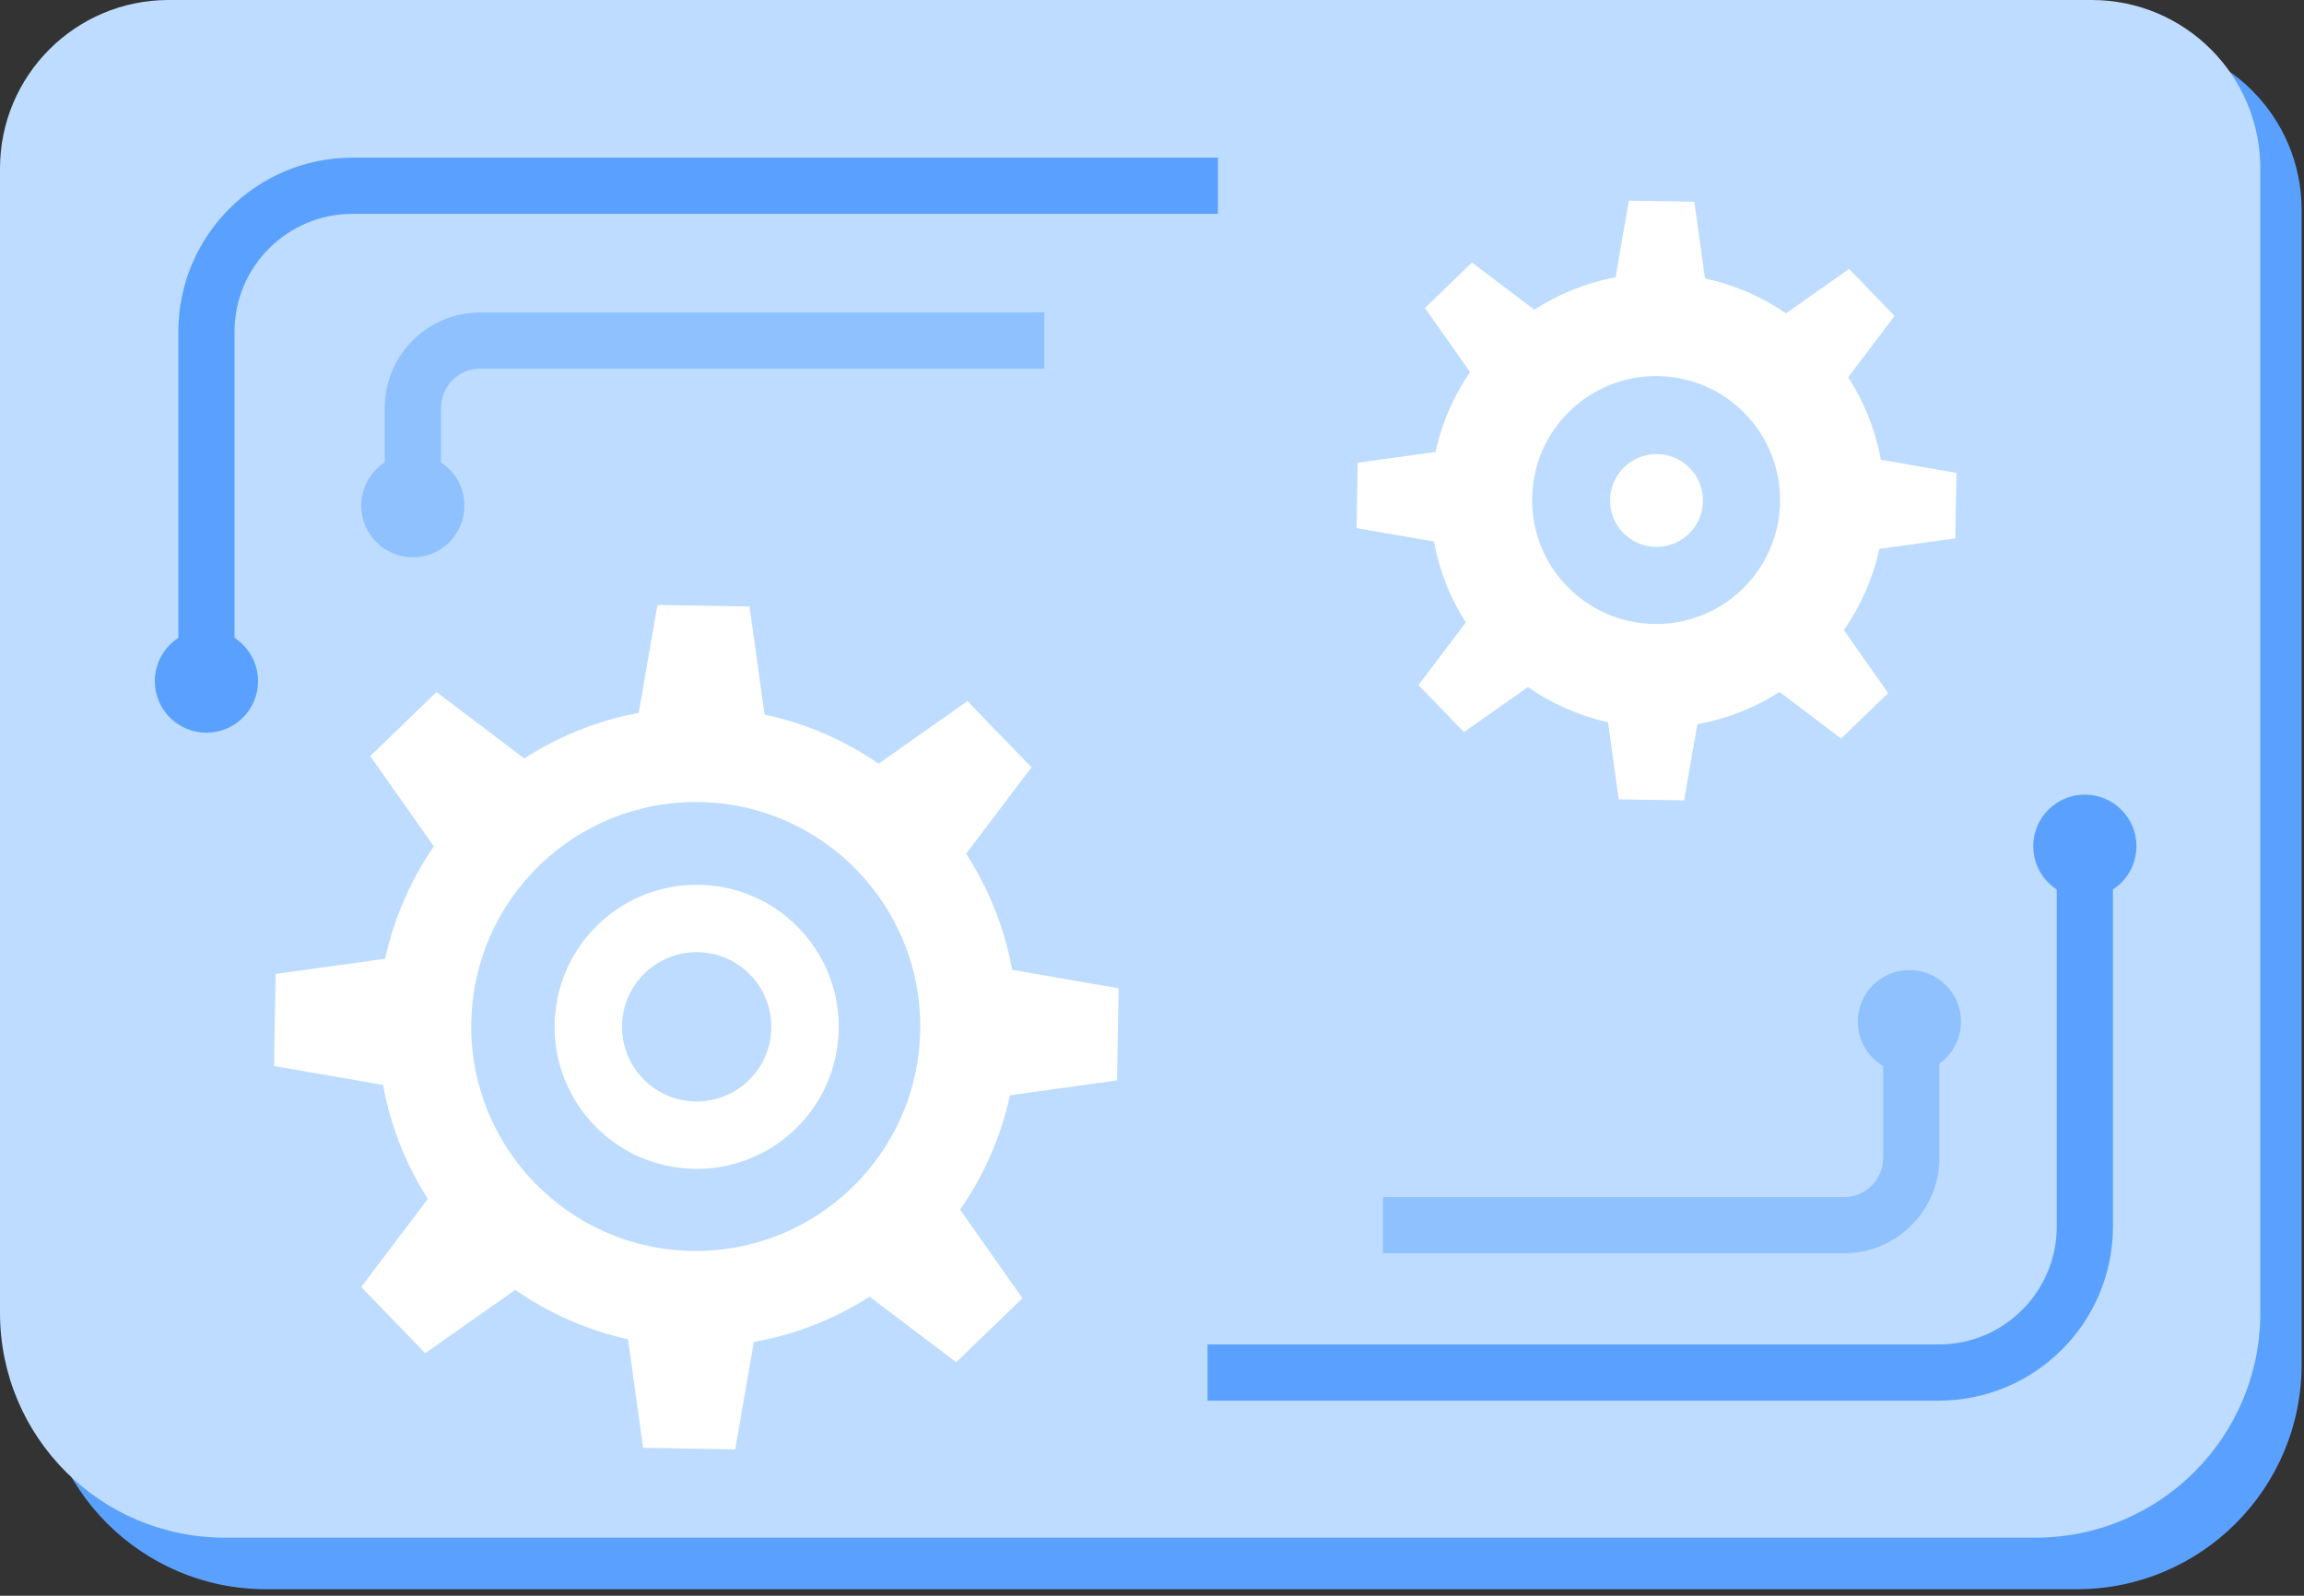 <svg width="205" height="142" viewBox="0 0 205 142" fill="none" xmlns="http://www.w3.org/2000/svg">
<rect x="0" y="0" width="205" height="142" fill="#333333" stroke="none"/>
<g id="Group 991">
<g id="Group 865">
<path id="Rectangle 281" d="M3.673 18.673C3.673 10.389 10.389 3.673 18.673 3.673H189.787C198.071 3.673 204.787 10.389 204.787 18.673V121.422C204.787 132.468 195.833 141.422 184.787 141.422H23.673C12.627 141.422 3.673 132.468 3.673 121.422V18.673Z" fill="#5AA1FF"/>
<path id="Rectangle 280" d="M0 15C0 6.716 6.716 0 15 0H186.114C194.398 0 201.114 6.716 201.114 15V116.831C201.114 127.877 192.16 136.831 181.114 136.831H20C8.954 136.831 0 127.877 0 116.831V15Z" fill="#BDDCFF"/>
<g id="Group 863">
<g id="Group 860">
<path id="Rectangle 281_2" d="M18.367 58.773V29.53C18.367 22.35 24.187 16.53 31.367 16.53H108.363" stroke="#5AA1FF" stroke-width="5"/>
<circle id="Ellipse 63" cx="18.367" cy="60.61" r="4.592" fill="#5AA1FF"/>
</g>
<g id="Group 859">
<path id="Rectangle 282" d="M36.733 46.582V36.305C36.733 32.992 39.419 30.305 42.733 30.305H92.919" stroke="#8FC1FF" stroke-width="5"/>
<circle id="Ellipse 64" cx="36.733" cy="44.998" r="4.592" fill="#8FC1FF"/>
</g>
</g>
<g id="Group 864">
<path id="Rectangle 284" d="M185.502 77.14L185.502 109.138C185.502 116.317 179.682 122.138 172.502 122.138L107.444 122.138" stroke="#5AA1FF" stroke-width="5"/>
<path id="Rectangle 283" d="M170.059 92.751L170.059 103.027C170.059 106.341 167.373 109.027 164.059 109.027L123.056 109.027" stroke="#8FC1FF" stroke-width="5"/>
<circle id="Ellipse 65" cx="169.891" cy="90.914" r="4.592" fill="#8FC1FF"/>
<circle id="Ellipse 66" cx="185.502" cy="75.303" r="4.592" fill="#5AA1FF"/>
</g>
</g>
<g id="gear 2">
<g id="Group 834">
<g id="Group 799">
<g id="Group 771">
<g id="Group 748">
<g id="Group 198">
<g id="Group 779">
<circle id="Ellipse 36" cx="62.064" cy="91.407" r="28.448" transform="rotate(0.975 62.064 91.407)" fill="white"/>
<path id="Rectangle 124" d="M58.497 53.831L66.694 53.971L68.392 66.224L56.383 66.019L58.497 53.831Z" fill="white"/>
<path id="Rectangle 125" d="M65.416 128.978L57.219 128.839L55.521 116.586L67.531 116.79L65.416 128.978Z" fill="white"/>
<path id="Rectangle 126" d="M99.529 87.945L99.39 96.142L87.137 97.841L87.342 85.831L99.529 87.945Z" fill="white"/>
<path id="Rectangle 127" d="M24.384 94.865L24.524 86.668L36.776 84.969L36.572 96.979L24.384 94.865Z" fill="white"/>
<path id="Rectangle 128" d="M86.079 62.389L91.777 68.284L84.314 78.149L75.966 69.513L86.079 62.389Z" fill="white"/>
<path id="Rectangle 129" d="M37.834 120.42L32.137 114.525L39.6 104.66L47.948 113.297L37.834 120.42Z" fill="white"/>
<path id="Rectangle 130" d="M90.975 115.526L85.08 121.224L75.215 113.761L83.851 105.413L90.975 115.526Z" fill="white"/>
<path id="Rectangle 131" d="M32.942 67.282L38.837 61.584L48.702 69.047L40.065 77.395L32.942 67.282Z" fill="white"/>
</g>
<circle id="Ellipse 37" cx="61.904" cy="91.344" r="19.975" transform="rotate(0.975 61.904 91.344)" fill="#BDDCFF"/>
</g>
</g>
</g>
</g>
</g>
<circle id="Ellipse 67" cx="61.988" cy="91.374" r="9.642" stroke="white" stroke-width="6"/>
</g>
<g id="gear 1">
<g id="Group 835">
<g id="Group 799_2">
<g id="Group 771_2">
<g id="Group 748_2">
<g id="Group 198_2">
<g id="Group 779_2">
<circle id="Ellipse 36_2" cx="147.468" cy="44.541" r="20.206" transform="rotate(0.975 147.468 44.541)" fill="white"/>
<path id="Rectangle 124_2" d="M144.932 17.852L150.755 17.951L151.961 26.654L143.431 26.508L144.932 17.852Z" fill="white"/>
<path id="Rectangle 125_2" d="M149.847 71.227L144.025 71.128L142.819 62.425L151.349 62.57L149.847 71.227Z" fill="white"/>
<path id="Rectangle 126_2" d="M174.077 42.083L173.978 47.905L165.275 49.111L165.421 40.581L174.077 42.083Z" fill="white"/>
<path id="Rectangle 127_2" d="M120.705 46.998L120.804 41.176L129.507 39.97L129.362 48.5L120.705 46.998Z" fill="white"/>
<path id="Rectangle 128_2" d="M164.524 23.93L168.57 28.117L163.27 35.124L157.341 28.99L164.524 23.93Z" fill="white"/>
<path id="Rectangle 129_2" d="M130.257 65.149L126.21 60.962L131.511 53.955L137.44 60.09L130.257 65.149Z" fill="white"/>
<path id="Rectangle 130_2" d="M168 61.673L163.814 65.72L156.807 60.419L162.941 54.49L168 61.673Z" fill="white"/>
<path id="Rectangle 131_2" d="M126.782 27.406L130.969 23.36L137.976 28.66L131.841 34.589L126.782 27.406Z" fill="white"/>
</g>
<circle id="Ellipse 37_2" cx="147.353" cy="44.497" r="11.031" transform="rotate(0.975 147.353 44.497)" fill="#BDDCFF"/>
</g>
</g>
</g>
</g>
</g>
<circle id="Ellipse 68" cx="147.39" cy="44.539" r="4.132" fill="white"/>
</g>
</g>
</svg>
